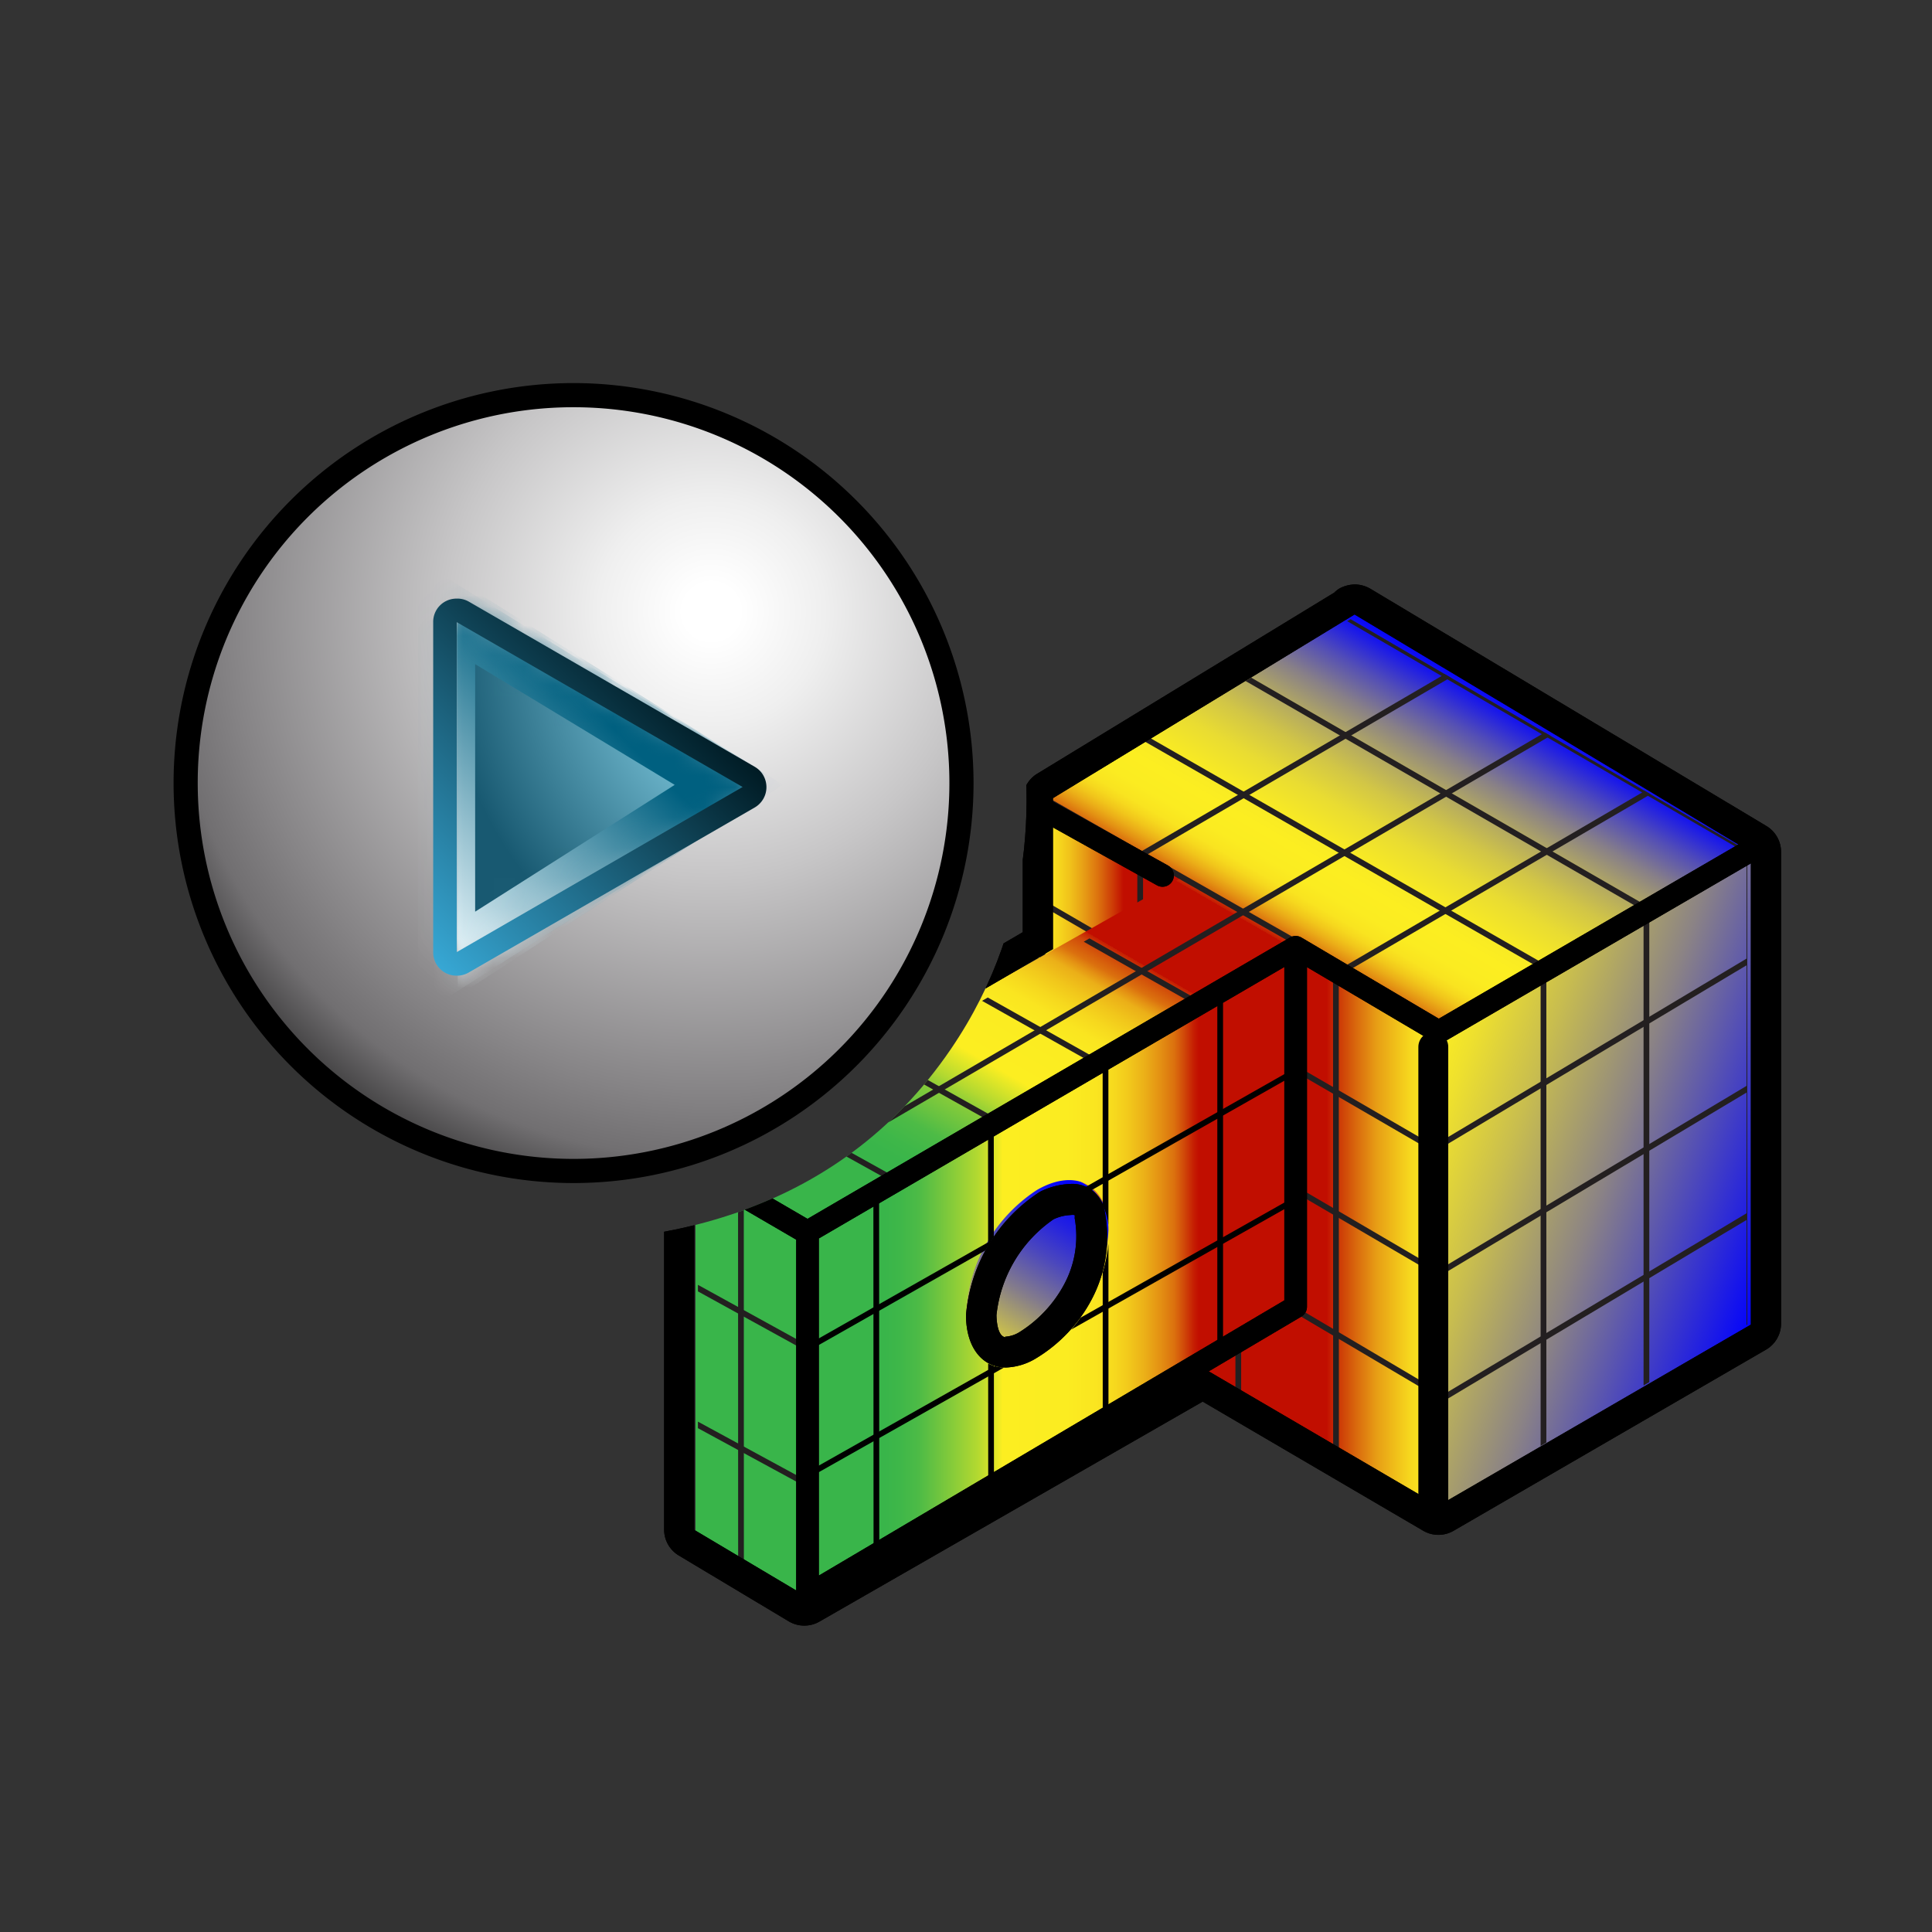 <svg xmlns="http://www.w3.org/2000/svg" xmlns:xlink="http://www.w3.org/1999/xlink" id="version_1X_copy_2" data-name="version  1X copy 2" viewBox="0 0 64 64"><rect x="0" y="0" width="64" height="64" fill="#333333" stroke="none"/><defs><style>.cls-1{fill:#fff;}.cls-10,.cls-11,.cls-12,.cls-13,.cls-14,.cls-15,.cls-16,.cls-17,.cls-18,.cls-2,.cls-26,.cls-32,.cls-33,.cls-7,.cls-8,.cls-9{fill:none;}.cls-3{clip-path:url(#clip-path);}.cls-4{fill:url(#linear-gradient);}.cls-5{clip-path:url(#clip-path-2);}.cls-27,.cls-6{fill:#231f20;}.cls-10,.cls-11,.cls-12,.cls-13,.cls-14,.cls-15,.cls-16,.cls-17,.cls-18,.cls-6,.cls-7,.cls-8,.cls-9{stroke:#231f20;}.cls-33,.cls-6,.cls-7{stroke-miterlimit:10;}.cls-10,.cls-11,.cls-12,.cls-13,.cls-14,.cls-15,.cls-16,.cls-17,.cls-18,.cls-26,.cls-27,.cls-6,.cls-7,.cls-8,.cls-9{stroke-width:0.19px;}.cls-8{stroke-miterlimit:9.18;}.cls-9{stroke-miterlimit:8.36;}.cls-10{stroke-miterlimit:7.55;}.cls-11{stroke-miterlimit:6.73;}.cls-12{stroke-miterlimit:5.91;}.cls-13{stroke-miterlimit:5.09;}.cls-14{stroke-miterlimit:4.27;}.cls-15{stroke-miterlimit:3.45;}.cls-16{stroke-miterlimit:2.64;}.cls-17{stroke-miterlimit:1.82;}.cls-18,.cls-26,.cls-27{stroke-miterlimit:1;}.cls-19{fill:url(#linear-gradient-2);}.cls-20{fill:url(#linear-gradient-3);}.cls-21{fill:url(#linear-gradient-4);}.cls-22{fill:url(#linear-gradient-5);}.cls-23{fill:url(#linear-gradient-6);}.cls-24{fill:url(#linear-gradient-7);}.cls-25{clip-path:url(#clip-path-3);}.cls-26,.cls-27,.cls-32,.cls-33{stroke:#000;}.cls-28{clip-path:url(#clip-path-4);}.cls-29{clip-path:url(#clip-path-5);}.cls-30{clip-path:url(#clip-path-6);}.cls-31{clip-path:url(#clip-path-7);}.cls-32,.cls-33{stroke-linecap:round;}.cls-32{stroke-linejoin:round;stroke-width:0.75px;}.cls-33{stroke-width:0.99px;}.cls-34{fill:url(#radial-gradient);}.cls-35{mask:url(#mask);}.cls-36{fill:url(#radial-gradient-2);}.cls-37{fill:url(#linear-gradient-8);}.cls-38{mask:url(#mask-2);}.cls-39{fill:url(#radial-gradient-3);}.cls-40{fill:url(#linear-gradient-9);}.cls-41{fill:url(#linear-gradient-10);}</style><clipPath id="clip-path"><path id="cadre" class="cls-2" d="M60,54H7V39s16.83,7,24.5-4.25C37.42,26.06,31,16,31,16H60Z"></path></clipPath><linearGradient id="linear-gradient" x1="34.36" y1="35.58" x2="39.2" y2="35.58" gradientUnits="userSpaceOnUse"><stop offset="0" stop-color="#fcee21"></stop><stop offset="0.06" stop-color="#fbe920"></stop><stop offset="0.14" stop-color="#f7d91e"></stop><stop offset="0.23" stop-color="#f0c01a"></stop><stop offset="0.32" stop-color="#e79d15"></stop><stop offset="0.42" stop-color="#db700e"></stop><stop offset="0.52" stop-color="#cc3906"></stop><stop offset="0.59" stop-color="#c10e00"></stop><stop offset="0.92" stop-color="#c10e00"></stop></linearGradient><clipPath id="clip-path-2"><polygon class="cls-2" points="34.38 31.78 34.38 26.38 39.52 29.03 34.38 31.78"></polygon></clipPath><linearGradient id="linear-gradient-2" x1="31.35" y1="44.29" x2="34.81" y2="38.53" gradientUnits="userSpaceOnUse"><stop offset="0" stop-color="#39b54a"></stop><stop offset="0" stop-color="#3eb749"></stop><stop offset="0" stop-color="#4dbb46"></stop><stop offset="0" stop-color="#66c241"></stop><stop offset="0" stop-color="#88cc39"></stop><stop offset="0" stop-color="#b4d930"></stop><stop offset="0" stop-color="#e9e925"></stop><stop offset="0" stop-color="#fcee21"></stop><stop offset="0" stop-color="#fbec21"></stop><stop offset="0" stop-color="#fae520"></stop><stop offset="0" stop-color="#f6d81e"></stop><stop offset="0" stop-color="#f1c61b"></stop><stop offset="0" stop-color="#ebaf18"></stop><stop offset="0" stop-color="#e49213"></stop><stop offset="0" stop-color="#db700e"></stop><stop offset="0" stop-color="#d04809"></stop><stop offset="0" stop-color="#c51c02"></stop><stop offset="0" stop-color="#c10e00"></stop><stop offset="0" stop-color="#cc3906"></stop><stop offset="0" stop-color="#db700e"></stop><stop offset="0" stop-color="#e79d15"></stop><stop offset="0" stop-color="#f0c01a"></stop><stop offset="0" stop-color="#f7d91e"></stop><stop offset="0" stop-color="#fbe920"></stop><stop offset="0" stop-color="#fcee21"></stop><stop offset="0.15" stop-color="#cbc04c"></stop><stop offset="0.38" stop-color="#847c8b"></stop><stop offset="0.59" stop-color="#4b47bd"></stop><stop offset="0.77" stop-color="#2220e1"></stop><stop offset="0.91" stop-color="#0909f7"></stop><stop offset="1" stop-color="blue"></stop></linearGradient><linearGradient id="linear-gradient-3" x1="26.54" y1="42.2" x2="42.81" y2="42.2" gradientUnits="userSpaceOnUse"><stop offset="0.17" stop-color="#39b54a"></stop><stop offset="0.2" stop-color="#3eb749"></stop><stop offset="0.24" stop-color="#4dbb46"></stop><stop offset="0.27" stop-color="#66c241"></stop><stop offset="0.31" stop-color="#88cc39"></stop><stop offset="0.36" stop-color="#b4d930"></stop><stop offset="0.4" stop-color="#e9e925"></stop><stop offset="0.41" stop-color="#fcee21"></stop><stop offset="0.54" stop-color="#fbec21"></stop><stop offset="0.6" stop-color="#fae520"></stop><stop offset="0.64" stop-color="#f6d81e"></stop><stop offset="0.67" stop-color="#f1c61b"></stop><stop offset="0.7" stop-color="#ebaf18"></stop><stop offset="0.73" stop-color="#e49213"></stop><stop offset="0.76" stop-color="#db700e"></stop><stop offset="0.78" stop-color="#d04809"></stop><stop offset="0.8" stop-color="#c51c02"></stop><stop offset="0.81" stop-color="#c10e00"></stop><stop offset="1" stop-color="#c10e00"></stop></linearGradient><linearGradient id="linear-gradient-4" x1="39.43" y1="40.76" x2="47.64" y2="40.76" gradientUnits="userSpaceOnUse"><stop offset="0.26" stop-color="#c10e00"></stop><stop offset="0.55" stop-color="#c10e00"></stop><stop offset="0.6" stop-color="#cc3906"></stop><stop offset="0.68" stop-color="#db700e"></stop><stop offset="0.75" stop-color="#e79d15"></stop><stop offset="0.83" stop-color="#f0c01a"></stop><stop offset="0.89" stop-color="#f7d91e"></stop><stop offset="0.95" stop-color="#fbe920"></stop><stop offset="1" stop-color="#fcee21"></stop></linearGradient><linearGradient id="linear-gradient-5" x1="46.62" y1="37" x2="59.1" y2="41.3" gradientUnits="userSpaceOnUse"><stop offset="0" stop-color="#39b54a"></stop><stop offset="0" stop-color="#3eb749"></stop><stop offset="0" stop-color="#4dbb46"></stop><stop offset="0" stop-color="#66c241"></stop><stop offset="0" stop-color="#88cc39"></stop><stop offset="0" stop-color="#b4d930"></stop><stop offset="0" stop-color="#e9e925"></stop><stop offset="0" stop-color="#fcee21"></stop><stop offset="0" stop-color="#fbec21"></stop><stop offset="0" stop-color="#fae520"></stop><stop offset="0" stop-color="#f6d81e"></stop><stop offset="0" stop-color="#f1c61b"></stop><stop offset="0" stop-color="#ebaf18"></stop><stop offset="0" stop-color="#e49213"></stop><stop offset="0" stop-color="#db700e"></stop><stop offset="0" stop-color="#d04809"></stop><stop offset="0" stop-color="#c51c02"></stop><stop offset="0" stop-color="#c10e00"></stop><stop offset="0" stop-color="#cc3906"></stop><stop offset="0" stop-color="#db700e"></stop><stop offset="0" stop-color="#e79d15"></stop><stop offset="0" stop-color="#f0c01a"></stop><stop offset="0" stop-color="#f7d91e"></stop><stop offset="0" stop-color="#fbe920"></stop><stop offset="0" stop-color="#fcee21"></stop><stop offset="0.09" stop-color="#eee02e"></stop><stop offset="0.27" stop-color="#c8bd4f"></stop><stop offset="0.52" stop-color="#8b8385"></stop><stop offset="0.81" stop-color="#3734ce"></stop><stop offset="1" stop-color="blue"></stop></linearGradient><linearGradient id="linear-gradient-6" x1="23.03" y1="45.81" x2="26.61" y2="45.81" gradientUnits="userSpaceOnUse"><stop offset="0.13" stop-color="#39b54a"></stop><stop offset="0.48" stop-color="#39b54a"></stop></linearGradient><linearGradient id="linear-gradient-7" x1="33.73" y1="44.78" x2="47.17" y2="21.5" gradientUnits="userSpaceOnUse"><stop offset="0.13" stop-color="#39b54a"></stop><stop offset="0.15" stop-color="#3eb749"></stop><stop offset="0.18" stop-color="#4dbb46"></stop><stop offset="0.2" stop-color="#66c241"></stop><stop offset="0.23" stop-color="#88cc39"></stop><stop offset="0.25" stop-color="#b4d930"></stop><stop offset="0.28" stop-color="#e9e925"></stop><stop offset="0.29" stop-color="#fcee21"></stop><stop offset="0.35" stop-color="#fbec21"></stop><stop offset="0.38" stop-color="#fae520"></stop><stop offset="0.4" stop-color="#f6d81e"></stop><stop offset="0.42" stop-color="#f1c61b"></stop><stop offset="0.44" stop-color="#ebaf18"></stop><stop offset="0.45" stop-color="#e49213"></stop><stop offset="0.46" stop-color="#db700e"></stop><stop offset="0.48" stop-color="#d04809"></stop><stop offset="0.49" stop-color="#c51c02"></stop><stop offset="0.49" stop-color="#c10e00"></stop><stop offset="0.6" stop-color="#c10e00"></stop><stop offset="0.6" stop-color="#c41a02"></stop><stop offset="0.61" stop-color="#d04608"></stop><stop offset="0.61" stop-color="#da6e0e"></stop><stop offset="0.62" stop-color="#e39113"></stop><stop offset="0.63" stop-color="#ebae18"></stop><stop offset="0.64" stop-color="#f1c61b"></stop><stop offset="0.65" stop-color="#f6d81e"></stop><stop offset="0.66" stop-color="#f9e420"></stop><stop offset="0.68" stop-color="#fbec21"></stop><stop offset="0.71" stop-color="#fcee21"></stop><stop offset="0.74" stop-color="#f7e925"></stop><stop offset="0.78" stop-color="#e9dc32"></stop><stop offset="0.82" stop-color="#d2c646"></stop><stop offset="0.86" stop-color="#b1a763"></stop><stop offset="0.9" stop-color="#877f88"></stop><stop offset="0.94" stop-color="#534eb6"></stop><stop offset="0.98" stop-color="#1716eb"></stop><stop offset="1" stop-color="blue"></stop></linearGradient><clipPath id="clip-path-3"><path class="cls-2" d="M26.8,40.81l15.89-9.37v12L26.8,52.85ZM34.39,45a5.18,5.18,0,0,0,2.35-4.07c0-1.5-1.06-2.1-2.37-1.35A5.2,5.2,0,0,0,32,43.63c0,1.5,1.07,2.1,2.37,1.35"></path></clipPath><clipPath id="clip-path-4"><polygon class="cls-2" points="47.66 50.17 39.62 45.51 42.91 43.51 42.91 31.44 47.67 34.2 47.66 50.17"></polygon></clipPath><clipPath id="clip-path-5"><path id="_" data-name="**" class="cls-2" d="M47.66,34.18l10.22-6V43.88l-10.22,6Z"></path></clipPath><clipPath id="clip-path-6"><polygon class="cls-2" points="26.44 52.85 23.12 50.68 23.12 38.66 26.44 40.81 26.44 52.85"></polygon></clipPath><clipPath id="clip-path-7"><path class="cls-2" d="M44.74,20.51l-10.19,6,4.68,2.75L23.06,38.66l3.69,2.15,16.16-9.37,4.75,2.74,10.22-6Z"></path></clipPath><radialGradient id="radial-gradient" cx="-566.84" cy="189.58" r="37.62" gradientTransform="translate(494.04 -137.09) scale(0.83 0.83)" gradientUnits="userSpaceOnUse"><stop offset="0.03" stop-color="#fff"></stop><stop offset="0.12" stop-color="#efefef"></stop><stop offset="0.28" stop-color="#c7c6c7"></stop><stop offset="0.51" stop-color="#868486"></stop><stop offset="0.58" stop-color="#716f71"></stop><stop offset="0.64" stop-color="#424142"></stop><stop offset="0.7" stop-color="#1d1d1d"></stop><stop offset="0.73" stop-color="#0f0f0f"></stop></radialGradient><mask id="mask" x="14.81" y="19.22" width="11.12" height="13.78" maskUnits="userSpaceOnUse"><polygon class="cls-1" points="14.81 20.39 14.81 31.85 15.26 31.85 24.86 26.34 24.86 25.84 15.09 20.39 14.81 20.39"></polygon></mask><radialGradient id="radial-gradient-2" cx="2266.16" cy="2673.85" r="15.78" gradientTransform="translate(2247.01 -1859.63) rotate(90) scale(0.83 0.83)" gradientUnits="userSpaceOnUse"><stop offset="0.12" stop-color="#9eeaff"></stop><stop offset="0.41" stop-color="#68b0c6"></stop><stop offset="0.81" stop-color="#185971"></stop></radialGradient><linearGradient id="linear-gradient-8" x1="21.54" y1="21.6" x2="12.65" y2="30.5" gradientUnits="userSpaceOnUse"><stop offset="0.19" stop-color="#006080"></stop><stop offset="0.61" stop-color="#98c2d0"></stop><stop offset="0.87" stop-color="#f0fbff"></stop></linearGradient><mask id="mask-2" x="13.85" y="18.57" width="12.08" height="15.09" maskUnits="userSpaceOnUse"><polygon class="cls-1" points="14.81 20.39 14.81 31.85 15.26 31.85 24.86 26.34 24.86 25.84 15.09 20.39 14.81 20.39"></polygon></mask><radialGradient id="radial-gradient-3" cx="2266.71" cy="2675.25" r="17.39" xlink:href="#radial-gradient-2"></radialGradient><linearGradient id="linear-gradient-9" x1="21.05" y1="21.11" x2="11.18" y2="30.99" xlink:href="#linear-gradient-8"></linearGradient><linearGradient id="linear-gradient-10" x1="21.42" y1="21.79" x2="12.85" y2="30.36" gradientUnits="userSpaceOnUse"><stop offset="0" stop-color="#001b24"></stop><stop offset="0.5" stop-color="#1c627d"></stop><stop offset="1" stop-color="#37a7d4"></stop></linearGradient></defs><title>aaavvv_A33AAe__R21XArtboard 1</title><g class="cls-3"><polygon id="color" class="cls-4" points="39.2 44.83 34.35 41.98 34.45 26.32 39.12 29.07 39.2 44.83"></polygon><g id="c1_" data-name="c1    *"><g class="cls-5"><g id="Blend_h" data-name="Blend  h"><line class="cls-6" x1="56.51" y1="71.22" x2="22.19" y2="49.96"></line><line class="cls-6" x1="57.19" y1="67.53" x2="22.85" y2="46.46"></line><line class="cls-6" x1="57.86" y1="63.84" x2="23.5" y2="42.95"></line><line class="cls-6" x1="58.53" y1="60.15" x2="24.16" y2="39.45"></line><line class="cls-6" x1="59.2" y1="56.46" x2="24.82" y2="35.94"></line><line class="cls-6" x1="59.87" y1="52.77" x2="25.48" y2="32.43"></line><line class="cls-6" x1="60.54" y1="49.08" x2="26.14" y2="28.93"></line><line class="cls-6" x1="61.22" y1="45.39" x2="26.8" y2="25.42"></line><line class="cls-6" x1="61.89" y1="41.7" x2="27.45" y2="21.92"></line></g><g id="Blend_v" data-name="Blend   v"><line class="cls-7" x1="57.17" y1="23.48" x2="57.16" y2="63.19"></line><line class="cls-8" x1="53.93" y1="22.66" x2="53.93" y2="62.37"></line><line class="cls-9" x1="50.7" y1="21.84" x2="50.7" y2="61.55"></line><line class="cls-10" x1="47.47" y1="21.02" x2="47.47" y2="60.73"></line><line class="cls-11" x1="44.23" y1="20.2" x2="44.24" y2="59.9"></line><line class="cls-12" x1="41" y1="19.38" x2="41" y2="59.08"></line><line class="cls-13" x1="37.77" y1="18.56" x2="37.77" y2="58.26"></line><line class="cls-14" x1="34.53" y1="17.74" x2="34.54" y2="57.44"></line><line class="cls-15" x1="31.3" y1="16.92" x2="31.31" y2="56.62"></line><line class="cls-16" x1="28.07" y1="16.09" x2="28.08" y2="55.8"></line><line class="cls-17" x1="24.83" y1="15.27" x2="24.84" y2="54.98"></line><line class="cls-18" x1="21.6" y1="14.45" x2="21.61" y2="54.16"></line></g></g></g><path id="color_" data-name="color&gt;" class="cls-19" d="M36,39.26l-4.19-2.43a1.64,1.64,0,0,1,.69,1.51,5.18,5.18,0,0,1-2.35,4.08,1.66,1.66,0,0,1-1.68.16L32.7,45a1.66,1.66,0,0,0,1.68-.17,5.19,5.19,0,0,0,2.35-4.07A1.67,1.67,0,0,0,36,39.26Z"></path><path id="color_ok" data-name="color ok" class="cls-20" d="M26.61,40.66l16.2-9.36,0,12.05L26.54,53.11Zm7.76,4.18a5.18,5.18,0,0,0,2.35-4.08c0-1.49-1.06-2.1-2.37-1.34A5.19,5.19,0,0,0,32,43.49c0,1.5,1.07,2.1,2.37,1.35"></path><polygon id="color-2" data-name="color" class="cls-21" points="47.64 50.22 39.43 45.3 42.78 43.35 42.81 31.3 47.64 34.04 47.64 50.22"></polygon><path id="color_2" data-name="color**" class="cls-22" d="M47.64,34l10.42-6V44.29L47.64,50.22Z"></path><polygon id="color_bout_tenon_color_ok_" data-name="color bout tenon color ok   ***" class="cls-23" points="26.54 53.11 23.04 50.88 23.04 38.52 26.61 40.66 26.54 53.11"></polygon><path id="color_top_ok_" data-name="color top ok    ***" class="cls-24" d="M44.93,20.21,34.44,26.32l4.68,2.76L22.77,38.3l3.84,2.36,16.2-9.36L47.64,34l10.42-6Z"></path><path class="cls-2" d="M34.44,44.93a4.89,4.89,0,0,0,2.3-4c0-1.53-1.2-2.18-2.42-1.38a5.13,5.13,0,0,0-2.3,4c0,1.53,1.09,2.15,2.42,1.38"></path><g id="tenon_grille" data-name="tenon grille"><g class="cls-25"><g id="Blend_h-2" data-name="Blend  h"><line class="cls-26" x1="58.66" y1="47.95" x2="23.13" y2="67.7"></line><line class="cls-27" x1="57.49" y1="44.34" x2="22.13" y2="64.07"></line><line class="cls-27" x1="56.32" y1="40.72" x2="21.14" y2="60.44"></line><line class="cls-27" x1="55.15" y1="37.11" x2="20.14" y2="56.81"></line><line class="cls-27" x1="53.97" y1="33.49" x2="19.14" y2="53.17"></line><line class="cls-27" x1="52.8" y1="29.87" x2="18.15" y2="49.54"></line><line class="cls-27" x1="51.63" y1="26.26" x2="17.15" y2="45.91"></line><line class="cls-27" x1="50.46" y1="22.64" x2="16.16" y2="42.28"></line></g><g id="Blend_V_ok" data-name="Blend  V  **  ok"><line class="cls-26" x1="44.21" y1="29.21" x2="44.21" y2="69.59"></line><line class="cls-27" x1="40.42" y1="28.44" x2="40.42" y2="68.74"></line><line class="cls-27" x1="36.62" y1="27.67" x2="36.63" y2="67.88"></line><line class="cls-27" x1="32.82" y1="26.9" x2="32.84" y2="67.03"></line><line class="cls-27" x1="29.02" y1="26.14" x2="29.04" y2="66.18"></line><line class="cls-27" x1="25.23" y1="25.37" x2="25.25" y2="65.33"></line><line class="cls-27" x1="21.43" y1="24.6" x2="21.46" y2="64.48"></line><line class="cls-27" x1="17.63" y1="23.83" x2="17.67" y2="63.63"></line><line class="cls-27" x1="13.83" y1="23.07" x2="13.87" y2="62.78"></line></g></g></g><g id="face_cube_grille" data-name="face cube   *   grille"><g class="cls-28"><g id="Blend_h-3" data-name="Blend  h"><line class="cls-6" x1="55.61" y1="71.37" x2="21.28" y2="50.11"></line><line class="cls-6" x1="56.28" y1="67.67" x2="21.94" y2="46.6"></line><line class="cls-6" x1="56.95" y1="63.98" x2="22.59" y2="43.09"></line><line class="cls-6" x1="57.62" y1="60.28" x2="23.25" y2="39.58"></line><line class="cls-6" x1="58.29" y1="56.58" x2="23.91" y2="36.06"></line><line class="cls-6" x1="58.96" y1="52.88" x2="24.57" y2="32.55"></line><line class="cls-6" x1="59.64" y1="49.19" x2="25.23" y2="29.04"></line><line class="cls-6" x1="60.31" y1="45.49" x2="25.89" y2="25.52"></line><line class="cls-6" x1="60.98" y1="41.79" x2="26.55" y2="22.01"></line></g><g id="Blend_v-2" data-name="Blend   v"><line class="cls-7" x1="57.19" y1="23.62" x2="57.18" y2="63.33"></line><line class="cls-8" x1="53.95" y1="22.8" x2="53.95" y2="62.51"></line><line class="cls-9" x1="50.72" y1="21.98" x2="50.72" y2="61.69"></line><line class="cls-10" x1="47.49" y1="21.16" x2="47.49" y2="60.87"></line><line class="cls-11" x1="44.25" y1="20.34" x2="44.26" y2="60.05"></line><line class="cls-12" x1="41.02" y1="19.52" x2="41.02" y2="59.23"></line><line class="cls-13" x1="37.79" y1="18.7" x2="37.79" y2="58.41"></line><line class="cls-14" x1="34.55" y1="17.88" x2="34.56" y2="57.59"></line><line class="cls-15" x1="31.32" y1="17.06" x2="31.33" y2="56.76"></line><line class="cls-16" x1="28.09" y1="16.24" x2="28.1" y2="55.94"></line><line class="cls-17" x1="24.85" y1="15.42" x2="24.86" y2="55.12"></line><line class="cls-18" x1="21.62" y1="14.6" x2="21.63" y2="54.3"></line></g></g></g><g id="cote_ok_grille" data-name="cote   **  ok   grille"><g class="cls-29"><g id="Blend_v-3" data-name="Blend v"><line class="cls-6" x1="34.08" y1="71.42" x2="68.15" y2="51"></line><line class="cls-6" x1="32.86" y1="67.93" x2="66.93" y2="47.51"></line><line class="cls-6" x1="31.64" y1="64.44" x2="65.7" y2="44.03"></line><line class="cls-6" x1="30.41" y1="60.95" x2="64.48" y2="40.55"></line><line class="cls-6" x1="29.19" y1="57.45" x2="63.26" y2="37.07"></line><line class="cls-6" x1="27.96" y1="53.96" x2="62.04" y2="33.58"></line><line class="cls-6" x1="26.74" y1="50.47" x2="60.81" y2="30.1"></line><line class="cls-6" x1="25.52" y1="46.98" x2="59.59" y2="26.62"></line><line class="cls-6" x1="24.29" y1="43.49" x2="58.37" y2="23.14"></line></g><g id="Blend_h_" data-name="Blend  h   ***"><line class="cls-6" x1="30.67" y1="63.97" x2="30.67" y2="24.27"></line><line class="cls-6" x1="34.08" y1="63.1" x2="34.08" y2="23.4"></line><line class="cls-6" x1="37.49" y1="62.23" x2="37.49" y2="22.53"></line><line class="cls-6" x1="40.9" y1="61.36" x2="40.9" y2="21.66"></line><line class="cls-6" x1="44.31" y1="60.49" x2="44.31" y2="20.78"></line><line class="cls-6" x1="47.72" y1="59.62" x2="47.72" y2="19.91"></line><line class="cls-6" x1="51.13" y1="58.75" x2="51.13" y2="19.04"></line><line class="cls-6" x1="54.54" y1="57.88" x2="54.54" y2="18.17"></line><line class="cls-6" x1="57.95" y1="57.01" x2="57.95" y2="17.3"></line><line class="cls-6" x1="61.36" y1="56.14" x2="61.36" y2="16.43"></line></g></g></g><g id="face_tenon_ok_grille" data-name="face  tenon  * ok  grille"><g class="cls-30"><g id="Blend_h-4" data-name="Blend  h"><line class="cls-6" x1="39.96" y1="73.9" x2="5.64" y2="56.3"></line><line class="cls-6" x1="40.37" y1="69.73" x2="6.01" y2="51.85"></line><line class="cls-6" x1="40.77" y1="65.56" x2="6.38" y2="47.4"></line><line class="cls-6" x1="41.17" y1="61.4" x2="6.75" y2="42.96"></line><line class="cls-6" x1="41.58" y1="57.23" x2="7.12" y2="38.51"></line><line class="cls-6" x1="41.98" y1="53.06" x2="7.49" y2="34.06"></line><line class="cls-6" x1="42.38" y1="48.9" x2="7.86" y2="29.62"></line><line class="cls-6" x1="42.79" y1="44.73" x2="8.23" y2="25.17"></line></g><g id="Blend_v-4" data-name="Blend   v"><line class="cls-6" x1="40.99" y1="27.62" x2="40.99" y2="67.33"></line><line class="cls-6" x1="38.94" y1="27.14" x2="38.94" y2="66.85"></line><line class="cls-6" x1="36.88" y1="26.66" x2="36.88" y2="66.36"></line><line class="cls-6" x1="34.82" y1="26.17" x2="34.83" y2="65.88"></line><line class="cls-6" x1="32.77" y1="25.69" x2="32.77" y2="65.4"></line><line class="cls-6" x1="30.71" y1="25.21" x2="30.72" y2="64.92"></line><line class="cls-6" x1="28.66" y1="24.73" x2="28.66" y2="64.43"></line><line class="cls-6" x1="26.6" y1="24.24" x2="26.61" y2="63.95"></line><line class="cls-6" x1="24.54" y1="23.76" x2="24.55" y2="63.47"></line><line class="cls-6" x1="22.49" y1="23.28" x2="22.5" y2="62.99"></line><line class="cls-6" x1="20.43" y1="22.8" x2="20.44" y2="62.5"></line><line class="cls-6" x1="18.38" y1="22.31" x2="18.39" y2="62.02"></line></g></g></g><g id="top_Grille_ok_grillr" data-name="top Grille   *  ok   grillr"><g class="cls-31"><g id="Blend_h_2" data-name="Blend  h    ***"><line class="cls-6" x1="34.7" y1="53.18" x2="-0.17" y2="34.18"></line><line class="cls-6" x1="38.31" y1="51.42" x2="3.49" y2="32.33"></line><line class="cls-6" x1="41.91" y1="49.67" x2="7.15" y2="30.48"></line><line class="cls-6" x1="45.51" y1="47.91" x2="10.81" y2="28.63"></line><line class="cls-6" x1="49.12" y1="46.16" x2="14.46" y2="26.79"></line><line class="cls-6" x1="52.72" y1="44.4" x2="18.12" y2="24.94"></line><line class="cls-6" x1="56.32" y1="42.65" x2="21.78" y2="23.09"></line><line class="cls-6" x1="59.93" y1="40.89" x2="25.43" y2="21.24"></line><line class="cls-6" x1="63.53" y1="39.14" x2="29.09" y2="19.39"></line><line class="cls-6" x1="67.14" y1="37.38" x2="32.75" y2="17.54"></line><line class="cls-6" x1="70.74" y1="35.63" x2="36.4" y2="15.69"></line><line class="cls-6" x1="74.34" y1="33.87" x2="40.06" y2="13.84"></line></g><g id="Blend_v_" data-name="Blend   v   **"><line class="cls-6" x1="75.6" y1="37.19" x2="41.31" y2="57.21"></line><line class="cls-6" x1="72.96" y1="34.86" x2="38.67" y2="54.88"></line><line class="cls-6" x1="70.33" y1="32.54" x2="36.04" y2="52.55"></line><line class="cls-6" x1="67.69" y1="30.21" x2="33.4" y2="50.22"></line><line class="cls-6" x1="65.05" y1="27.88" x2="30.76" y2="47.9"></line><line class="cls-6" x1="62.42" y1="25.55" x2="28.13" y2="45.57"></line><line class="cls-6" x1="59.78" y1="23.22" x2="25.49" y2="43.24"></line><line class="cls-6" x1="57.14" y1="20.89" x2="22.85" y2="40.91"></line><line class="cls-6" x1="54.51" y1="18.56" x2="20.22" y2="38.58"></line><line class="cls-6" x1="51.87" y1="16.24" x2="17.58" y2="36.25"></line><line class="cls-6" x1="49.23" y1="13.91" x2="14.95" y2="33.92"></line><line class="cls-6" x1="46.6" y1="11.58" x2="12.31" y2="31.6"></line></g></g></g><path id="renfort_contour" data-name="renfort contour" class="cls-32" d="M23.06,38.66l3.69,2.15,16.17-9.43,4.74,2.8,10.42-6.06M42.92,31.38V43.29L26.75,52.85v-12l-3.69-2.15M38.51,29l-4.08-2.27"></path><path id="renfort_contour-2" data-name="renfort contour" class="cls-32" d="M23.06,38.66l3.69,2.15,16.17-9.43,4.74,2.8,10.42-6.06M42.92,31.38V43.29L26.75,52.85v-12l-3.69-2.15M38.51,29l-4.08-2.27"></path><path class="cls-33" d="M47.48,34.32m0,15.62V34.68"></path><g id="contour"><path d="M44.88,20.36,58,28.22V43.88l-10.35,6-7.81-4.57L26.65,52.85,23,50.68V38.38l11.88-6.94v-5l10-6.09v0M33.33,45.3a2.05,2.05,0,0,0,1-.31,5,5,0,0,0,1.83-1.94,4.42,4.42,0,0,0,.42-3,1.08,1.08,0,0,0-1.13-.83,2.42,2.42,0,0,0-1,.26A5.39,5.39,0,0,0,32,43.56c0,1.08.54,1.74,1.32,1.74M44.88,19.36a1.13,1.13,0,0,0-.5.13.86.86,0,0,0-.18.14l-9.84,6a1,1,0,0,0-.48.86v4.39L22.5,37.52a1,1,0,0,0-.5.86v12.3a1,1,0,0,0,.49.85l3.64,2.18a1,1,0,0,0,.52.14,1,1,0,0,0,.49-.13l12.7-7.29,7.31,4.28a1,1,0,0,0,1,0l10.35-6a1,1,0,0,0,.5-.86V28.22a1,1,0,0,0-.49-.86L45.39,19.5a1.06,1.06,0,0,0-.51-.14ZM33.33,44.3c-.31,0-.32-.66-.32-.74a4.42,4.42,0,0,1,1.89-3.17,1.45,1.45,0,0,1,.56-.14.49.49,0,0,1,.14,0,.39.39,0,0,1,0,.1,3.37,3.37,0,0,1-.35,2.2,4.21,4.21,0,0,1-1.45,1.56,1,1,0,0,1-.51.17Z"></path></g><g id="contour-2" data-name="contour"><path d="M44.88,20.36,58,28.22V43.88l-10.35,6-7.81-4.57L26.65,52.85,23,50.68V38.38l11.88-6.94v-5l10-6.09v0M33.33,45.3a2.05,2.05,0,0,0,1-.31,5,5,0,0,0,1.83-1.94,4.42,4.42,0,0,0,.42-3,1.08,1.08,0,0,0-1.13-.83,2.42,2.42,0,0,0-1,.26A5.39,5.39,0,0,0,32,43.56c0,1.08.54,1.74,1.32,1.74M44.88,19.36a1.13,1.13,0,0,0-.5.13.86.86,0,0,0-.18.14l-9.84,6a1,1,0,0,0-.48.86v4.39L22.5,37.52a1,1,0,0,0-.5.86v12.3a1,1,0,0,0,.49.85l3.64,2.18a1,1,0,0,0,.52.14,1,1,0,0,0,.49-.13l12.7-7.29,7.31,4.28a1,1,0,0,0,1,0l10.35-6a1,1,0,0,0,.5-.86V28.22a1,1,0,0,0-.49-.86L45.39,19.5a1.06,1.06,0,0,0-.51-.14ZM33.33,44.3c-.31,0-.32-.66-.32-.74a4.42,4.42,0,0,1,1.89-3.17,1.45,1.45,0,0,1,.56-.14.49.49,0,0,1,.14,0,.39.39,0,0,1,0,.1,3.37,3.37,0,0,1-.35,2.2,4.21,4.21,0,0,1-1.45,1.56,1,1,0,0,1-.51.17Z"></path></g></g><g id="Play__reduitv71_copy_2" data-name="Play__reduitv71 % **** copy 2"><circle class="cls-34" cx="19" cy="25.94" r="12.85"></circle><path d="M19,13.49A12.45,12.45,0,1,1,6.55,25.94,12.44,12.44,0,0,1,19,13.49m0-.8A13.25,13.25,0,1,0,32.25,25.94,13.26,13.26,0,0,0,19,12.69Z"></path><g class="cls-35"><g id="APPROCHE_2_OK" data-name="APPROCHE 2   OK"><polygon class="cls-36" points="15.16 19.23 25.93 25.99 15.16 33 15.16 19.23"></polygon><path class="cls-37" d="M17.05,22.66,22.41,26,17.05,29.5V22.66m-1.89-3.44V33l10.77-7L15.16,19.22Z"></path></g></g><g class="cls-38"><g id="APPROCHE_2_OK-2" data-name="APPROCHE 2   OK"><polygon class="cls-39" points="13.85 18.57 25.93 25.99 13.85 33.66 13.85 18.57"></polygon><path class="cls-40" d="M15.74,22,22.35,26l-6.61,4.2V22m-1.89-3.39V33.66L25.93,26,13.85,18.57Z"></path></g></g><path class="cls-41" d="M15.13,20.61l9.47,5.46-9.47,5.47V20.61m0-.78a.77.77,0,0,0-.78.78V31.54a.77.77,0,0,0,.78.78.76.76,0,0,0,.39-.1L25,26.75a.78.78,0,0,0,0-1.35l-9.47-5.47a.76.76,0,0,0-.39-.1Z"></path></g></svg>